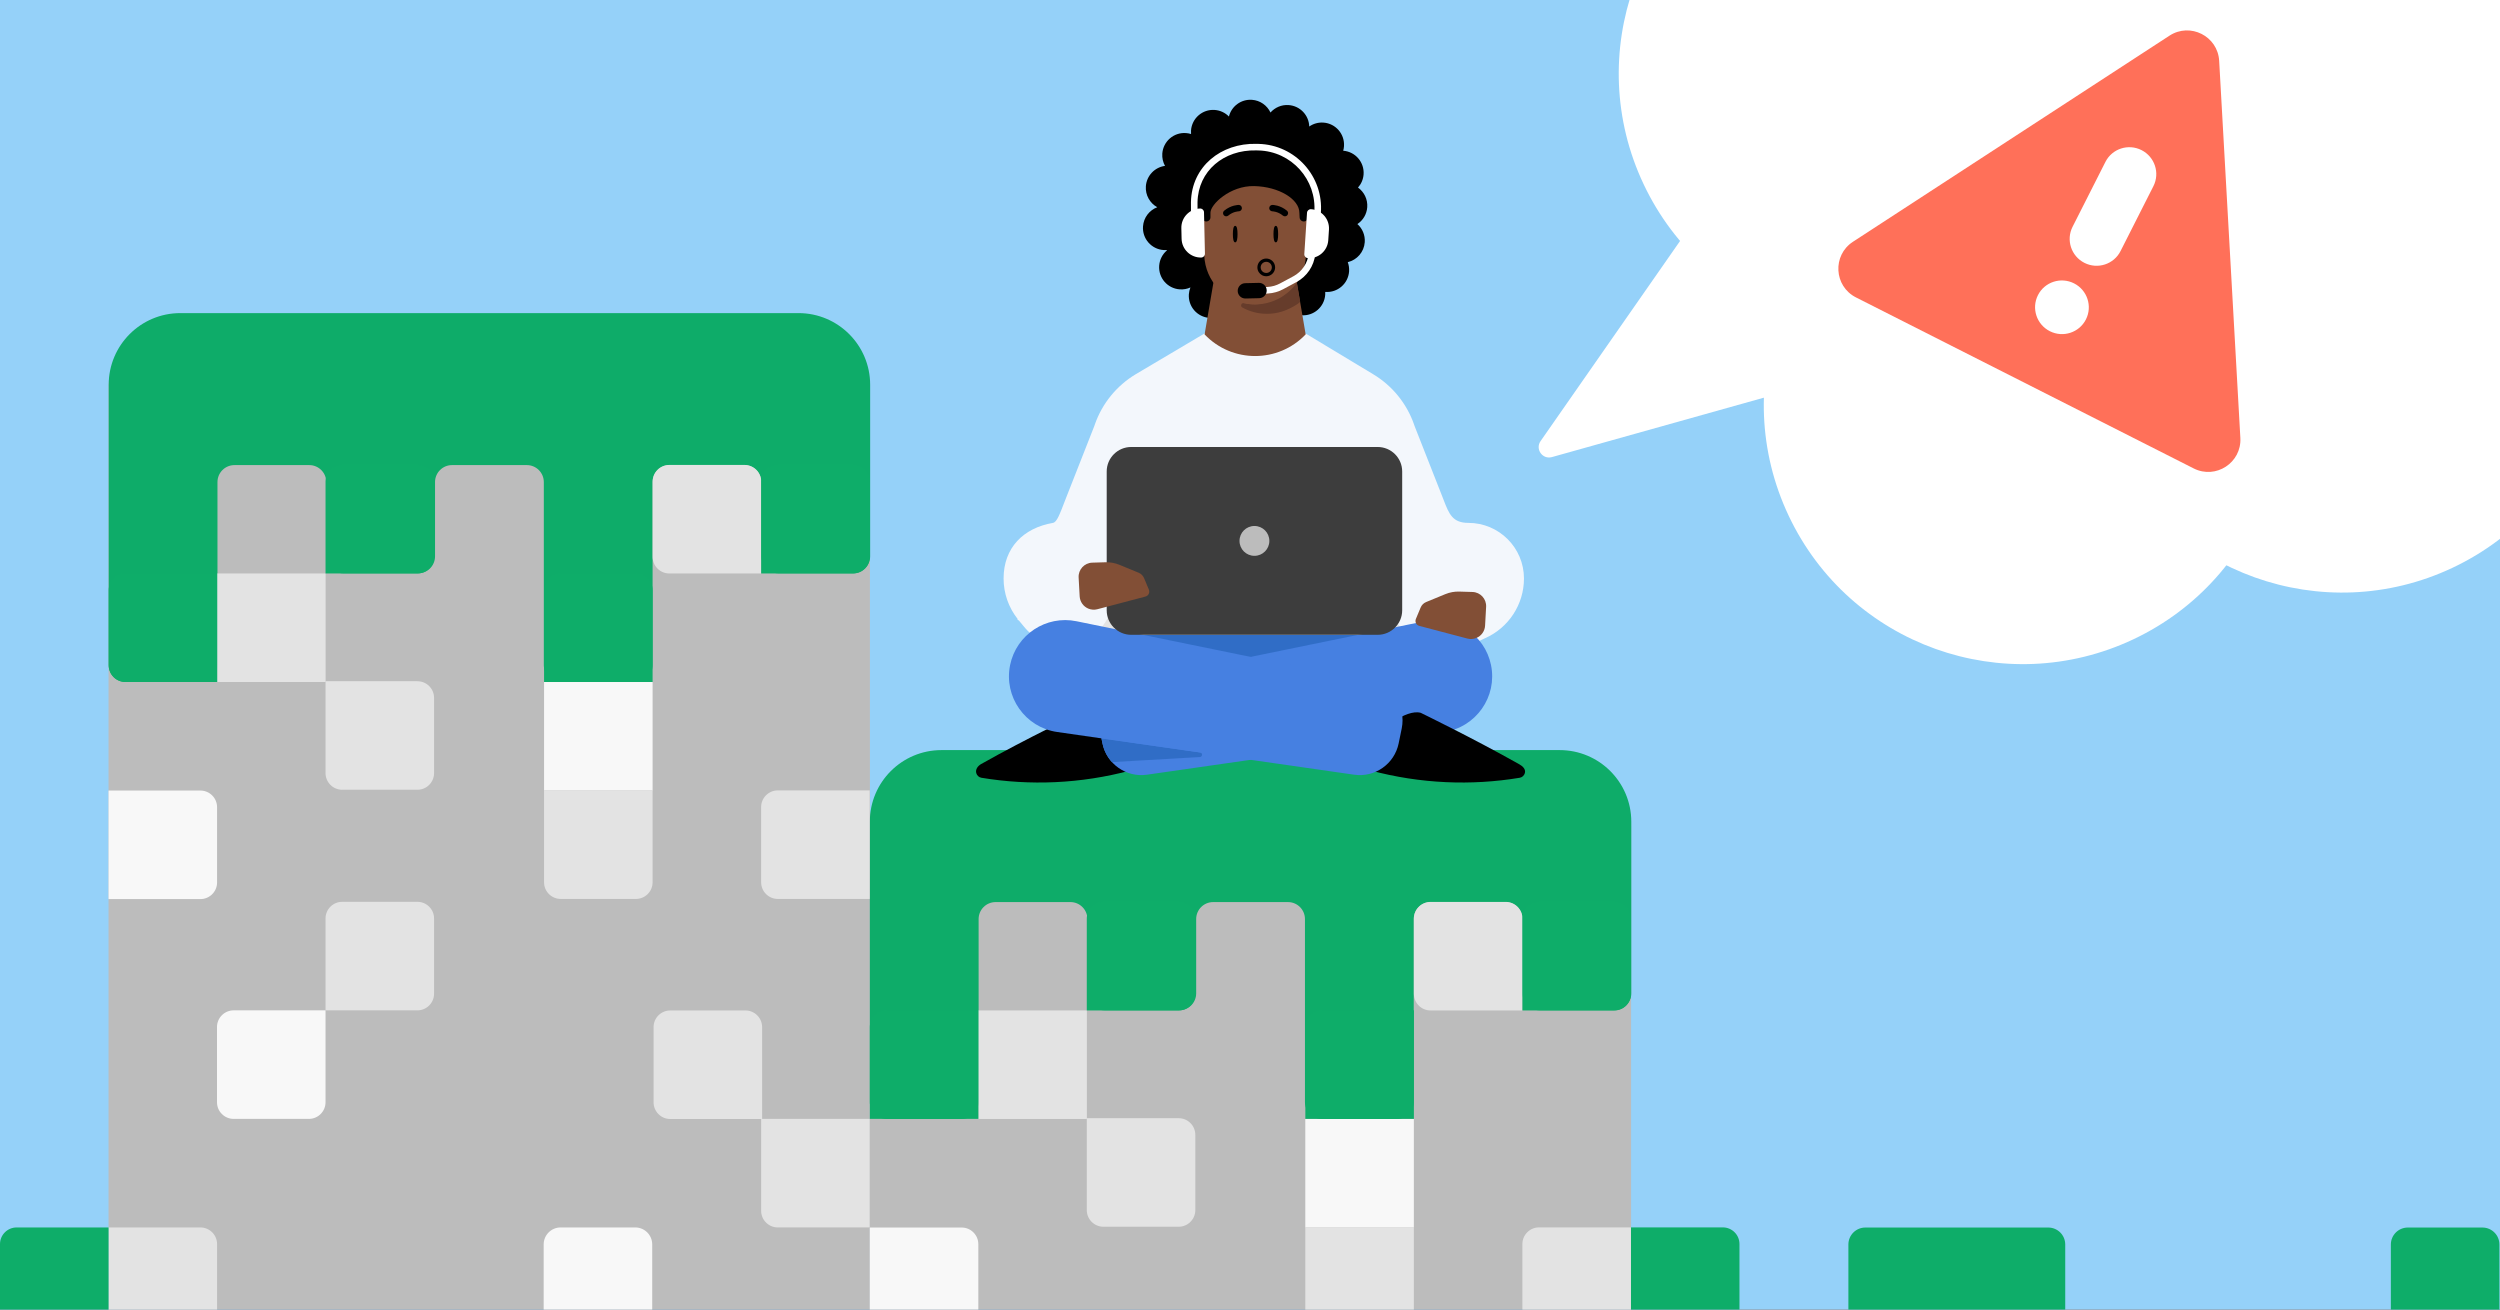 <svg fill="none" height="495" viewBox="0 0 945 495" width="945" xmlns="http://www.w3.org/2000/svg" xmlns:xlink="http://www.w3.org/1999/xlink"><rect x="0" y="0" width="945" height="495" fill="#333333" stroke="none"/><clipPath id="clip0_2942_10"><path d="M0 0H945V495H0Z"/></clipPath><g clip-path="url(#clip0_2942_10)"><path d="M0 0H945V495H0Z" fill="#95d1f9"/><path d="M698.69 470.423C698.69 466.88 701.562 464.008 705.105 464.008H774.244C777.787 464.008 780.659 466.88 780.659 470.423V498.622C780.659 502.165 777.787 505.037 774.244 505.037H705.105C701.562 505.037 698.69 502.165 698.69 498.622V470.423Z" fill="#0ead69"/><path d="M1033.19-.111C1056.3 48.766 1035.41 107.122 986.534 130.231 937.658 153.34 879.302 132.451 856.193 83.574 833.084 34.697 853.973-23.659 902.849-46.768 951.726-69.877 1010.08-48.988 1033.19-.111Z" fill="#ffffff"/><path d="M798.299-14.027C821.408 34.85 800.519 93.206 751.642 116.315 702.765 139.424 644.409 118.535 621.3 69.658 598.191 20.782 619.08-37.575 667.957-60.684 716.834-83.793 775.19-62.904 798.299-14.027Z" fill="#ffffff"/><path d="M853.125 111.288C876.234 160.165 855.345 218.521 806.468 241.63 757.592 264.739 699.236 243.85 676.127 194.973 653.018 146.097 673.907 87.741 722.783 64.632 771.66 41.523 830.016 62.411 853.125 111.288Z" fill="#ffffff"/><path d="M903.562-25.538C926.671 23.339 905.782 81.695 856.905 104.804 808.028 127.913 749.672 107.024 726.563 58.147 703.454 9.27 724.343-49.086 773.22-72.195 822.097-95.304 880.453-74.415 903.562-25.538Z" fill="#ffffff"/><path d="M973.79 84.244C996.899 133.12 976.01 191.476 927.133 214.585 878.256 237.694 819.9 216.805 796.791 167.929 773.682 119.052 794.571 60.696 843.448 37.587 892.325 14.478 950.681 35.367 973.79 84.244Z" fill="#ffffff"/><path clip-rule="evenodd" d="M433.137 70.408C432.898 73.767 434.675 76.805 437.441 78.334 434.486 79.456 432.296 82.21 432.057 85.57 431.728 90.182 435.201 94.187 439.813 94.516 440.232 94.546 440.646 94.544 441.053 94.513 441.071 94.556 441.089 94.6 441.106 94.642 439.45 96.048 438.338 98.093 438.172 100.432 437.843 105.044 441.316 109.049 445.928 109.377 447.372 109.48 448.756 109.211 449.987 108.65 449.662 109.448 449.455 110.31 449.391 111.217 449.062 115.829 452.535 119.834 457.147 120.163 460.386 120.393 463.325 118.75 464.902 116.154 467.501 116.934 470.225 117.442 473.044 117.643 477.614 117.968 482.051 117.46 486.205 116.246 487.61 117.898 489.652 119.006 491.986 119.172 496.599 119.501 500.604 116.028 500.932 111.416 500.958 111.055 500.96 110.698 500.941 110.345 500.963 110.347 500.986 110.349 501.008 110.35 505.62 110.679 509.626 107.207 509.954 102.594 510.042 101.365 509.859 100.179 509.457 99.095 512.924 98.274 515.61 95.282 515.876 91.541 516.068 88.85 514.965 86.365 513.097 84.697 515.183 83.311 516.627 81.007 516.818 78.316 517.033 75.298 515.62 72.54 513.325 70.901 514.52 69.567 515.298 67.841 515.435 65.916 515.762 61.322 512.319 57.33 507.734 56.974 507.886 56.434 507.986 55.871 508.027 55.289 508.356 50.677 504.884 46.672 500.271 46.343 498.284 46.202 496.41 46.766 494.893 47.823 494.774 43.573 491.449 40.024 487.119 39.716 484.408 39.523 481.906 40.643 480.238 42.537 478.993 39.878 476.383 37.954 473.246 37.73 469.129 37.437 465.496 40.172 464.529 44.044 463.15 42.639 461.271 41.712 459.152 41.561 454.54 41.232 450.535 44.705 450.207 49.317 450.174 49.772 450.179 50.221 450.218 50.662 449.606 50.469 448.963 50.345 448.295 50.297 443.683 49.969 439.678 53.441 439.349 58.053 439.23 59.733 439.614 61.333 440.375 62.703 436.52 63.217 433.424 66.377 433.137 70.408Z" fill="#000000" fill-rule="evenodd"/><path d="M328.739 312.003C328.739 297.045 340.865 284.919 355.824 284.919H589.461C604.419 284.919 616.545 297.045 616.545 312.003V572.725H328.739V312.003Z" fill="#bcbcbc"/><path d="M41.027 146.823C41.027 131.865 53.153 119.739 68.111 119.739H301.748C316.707 119.739 328.833 131.865 328.833 146.823V542.692H41.027V146.823Z" fill="#bcbcbc"/><path d="M328.797 310.618V416.565C328.797 420.108 331.669 422.98 335.212 422.98H363.501C367.044 422.98 369.916 420.108 369.916 416.565V347.402C369.916 343.859 372.788 340.987 376.331 340.987H404.62C408.163 340.987 411.035 343.859 411.035 347.402V375.484C411.035 379.026 413.907 381.898 417.45 381.898H445.739C449.282 381.898 452.154 379.026 452.154 375.484V347.402C452.154 343.859 455.026 340.987 458.569 340.987H486.858C490.401 340.987 493.273 343.859 493.273 347.402V416.565C493.273 420.108 496.145 422.98 499.688 422.98H527.977C531.52 422.98 534.392 420.108 534.392 416.565V347.402C534.392 343.859 537.264 340.987 540.806 340.987H569.096C572.639 340.987 575.511 343.859 575.511 347.402V375.484C575.511 379.026 578.383 381.898 581.925 381.898H610.215C613.758 381.898 616.63 379.026 616.63 375.484V310.618C616.63 295.66 604.503 283.534 589.545 283.534H355.882C340.923 283.534 328.797 295.66 328.797 310.618Z" fill="#0eac69"/><path d="M41.085 145.438V251.385C41.085 254.928 43.957 257.799 47.5 257.799H75.789C79.332 257.799 82.204 254.928 82.204 251.385V182.222C82.204 178.679 85.076 175.807 88.619 175.807H116.908C120.451 175.807 123.323 178.679 123.323 182.222V210.303C123.323 213.846 126.195 216.718 129.738 216.718H158.027C161.57 216.718 164.442 213.846 164.442 210.303V182.222C164.442 178.679 167.314 175.807 170.856 175.807H199.146C202.689 175.807 205.561 178.679 205.561 182.222V251.385C205.561 254.928 208.433 257.799 211.975 257.799H240.265C243.808 257.799 246.68 254.928 246.68 251.385V182.222C246.68 178.679 249.552 175.807 253.094 175.807H281.384C284.926 175.807 287.798 178.679 287.798 182.222V210.303C287.798 213.846 290.67 216.718 294.213 216.718H322.503C326.045 216.718 328.917 213.846 328.917 210.303V145.438C328.917 130.48 316.791 118.354 301.833 118.354H68.169C53.211 118.354 41.085 130.48 41.085 145.438Z" fill="#0eac69"/><path d="M205.507 470.387C205.507 466.844 208.379 463.972 211.922 463.972H240.121C243.664 463.972 246.536 466.844 246.536 470.387V498.586C246.536 502.129 243.664 505.001 240.121 505.001H211.922C208.379 505.001 205.507 502.129 205.507 498.586V470.387Z" fill="#f8f8f8"/><path d="M369.023 292.21C368.635 290.762 369.701 289.467 370.883 288.8 388.251 278.989 408.401 269.439 408.401 269.439 414.15 267.899 423.512 276.336 423.512 276.336L427.495 291.202C408.443 296.307 389.254 297.03 370.988 293.999 370.038 293.841 369.272 293.138 369.023 292.21Z" fill="#000000"/><path d="M385.173 234.586 384.629 234.245V233.918C381.28 229.655 379.355 224.317 379.355 218.668 379.355 207.063 386.818 199.586 398.022 197.65 399.536 197.389 400.629 194.26 402.67 188.976 402.839 188.541 403.012 188.092 403.193 187.632L413.634 161.082 413.847 160.466C416.608 152.538 422.06 145.82 429.255 141.487L455.751 125.789 492.984 126.103H493.576L519.105 141.487C526.301 145.82 531.752 152.538 534.514 160.466L534.727 161.083 545.168 187.632C545.349 188.092 545.522 188.541 545.69 188.976 547.732 194.26 549.041 197.65 555.041 197.65 566.651 197.65 576.059 207.064 576.059 218.668 576.059 228.478 570.252 237.352 561.266 241.283L522.66 259.54 514.721 269.324 433.639 269.324 394.174 244.631 392.581 241.283C389.043 239.735 387.565 237.422 385.173 234.586Z" fill="#f3f7fc"/><path d="M526.386 255.959 525.246 256.468 526.162 255.348 526.386 255.959Z" fill="#ffffff"/><path d="M426.875 239.692 424.765 218.989C424.613 217.473 422.41 217.463 422.237 218.974L421.622 224.318C420.392 234.962 412.774 243.77 402.42 246.521L393.317 248.942 414.798 274.781 426.881 239.697 426.875 239.692Z" fill="#e3e3e3"/><path d="M518.927 239.692 521.037 218.989C521.19 217.473 523.392 217.463 523.565 218.974L524.18 224.318C525.411 234.962 533.029 243.77 543.382 246.521L552.485 248.942 531.005 274.781 518.922 239.697 518.927 239.692Z" fill="#e3e3e3"/><path d="M518.617 275.044H415.195L427.273 239.959 523.756 239.959 518.617 275.044Z" fill="#306dc6"/><path d="M563.608 251.388C566.064 263.374 557.919 274.954 545.808 276.696L433.565 292.837C425.705 293.968 418.327 288.778 416.733 280.999L415.571 275.326C413.908 267.21 419.14 259.282 427.257 257.619L538.516 234.828C550.018 232.471 561.252 239.886 563.608 251.388Z" fill="#4680e1"/><path d="M576.403 292.21C576.791 290.762 575.596 289.635 574.35 288.932 556.981 279.121 537.026 269.439 537.026 269.439 531.277 267.899 521.915 276.336 521.915 276.336L517.932 291.202C536.983 296.307 556.172 297.03 574.439 293.999 575.389 293.841 576.154 293.138 576.403 292.21Z" fill="#000000"/><path d="M420.326 288.08C418.568 286.148 417.294 283.734 416.734 281.001L416.679 280.735C416.669 280.683 416.659 280.631 416.649 280.579L416.346 279.103 453.614 284.412C454.669 284.562 454.604 286.105 453.541 286.166L420.326 288.08Z" fill="#306dc6"/><path d="M381.818 251.388C379.362 263.374 387.507 274.954 399.618 276.696L511.861 292.837C519.721 293.968 527.1 288.778 528.693 280.999L529.855 275.326C531.518 267.21 526.286 259.282 518.17 257.619L406.91 234.828C395.408 232.471 384.174 239.886 381.818 251.388Z" fill="#4680e1"/><path d="M558.07 241.147C559.965 240.367 561.247 238.563 561.36 236.515L561.753 229.386C561.92 226.397 559.589 223.859 556.599 223.769L551.632 223.62C549.816 223.564 548.016 223.892 546.337 224.583L539.071 227.574C538.14 227.957 537.399 228.696 537.012 229.625L535.202 233.967C534.748 235.056 535.36 236.288 536.494 236.586L554.678 241.377C555.801 241.673 556.988 241.592 558.06 241.151" fill="#824f36"/><path d="M493.534 126.407C483.133 137.305 465.737 137.311 455.335 126.407L461.642 89.409H487.24L493.54 126.407H493.534Z" fill="#824f36"/><path d="M491.443 114.092C490.6 115.061 488.275 116.226 487.265 116.711 484.736 117.942 481.885 118.624 478.89 118.624 475.518 118.624 472.344 117.757 469.582 116.226 468.703 115.736 469.217 114.373 470.204 114.594 471.561 114.899 472.977 115.061 474.424 115.061 479.888 115.061 486.613 109.991 490.116 106.315L491.437 114.086 491.443 114.092Z" fill="#663c2b"/><path d="M459.52 85.386C459.52 87.849 457.53 91.854 455.073 91.854H455.025C452.58 91.806 450.625 87.825 450.625 85.386 450.625 83.102 452.353 81.213 454.589 80.956 454.75 80.956 454.911 80.938 455.079 80.938 456.298 80.938 457.392 81.428 458.193 82.212 459.024 83.025 459.532 84.148 459.532 85.392" fill="#824f36"/><path d="M498.247 85.386C498.247 87.831 496.274 91.806 493.847 91.854H493.799C491.797 91.854 490.099 89.182 489.543 86.868 489.411 86.33 489.346 85.84 489.346 85.386 489.346 82.941 491.336 80.938 493.793 80.938 493.955 80.938 494.104 80.956 494.266 80.956 494.266 80.956 494.266 80.974 494.284 80.956 496.501 81.213 498.247 83.108 498.247 85.386Z" fill="#824f36"/><path d="M494.317 79.439C494.317 79.684 494.317 79.947 494.299 80.204V80.24L494.269 80.957 493.977 88.34 493.845 91.861 493.648 96.602C493.648 96.715 493.63 96.829 493.63 96.942 493.355 101.683 491.382 105.939 488.333 109.132 487.927 109.538 487.52 109.933 487.096 110.303 486.934 110.453 486.773 110.578 486.606 110.71 486.068 111.152 485.512 111.559 484.944 111.929 484.734 112.079 484.501 112.204 484.292 112.354 482.66 113.316 480.903 114.051 479.026 114.506 478.751 114.572 478.47 114.637 478.195 114.685 477.884 114.751 477.591 114.799 477.28 114.847 476.969 114.894 476.646 114.93 476.335 114.96 476.222 114.978 476.09 114.99 475.977 114.99 475.469 115.038 474.948 115.056 474.428 115.056 474.07 115.056 473.711 115.038 473.352 115.026 473.077 115.008 472.796 114.996 472.521 114.96 472.211 114.93 471.918 114.894 471.607 114.847H471.559C471.296 114.817 471.051 114.763 470.794 114.697 470.597 114.679 470.405 114.631 470.208 114.584 466.46 113.753 463.1 111.816 460.53 109.126 457.397 105.85 455.412 101.468 455.215 96.596L455.054 92.716V92.632L455.024 91.849 454.874 88.31 454.611 81.842 454.581 80.945 454.552 80.228C454.175 70.789 460.434 62.671 469.108 60.279 469.76 60.1 470.429 59.939 471.111 59.825 471.374 59.777 471.649 59.742 471.924 59.712 471.954 59.694 472.007 59.694 472.055 59.694 472.264 59.664 472.48 59.646 472.707 59.628 472.934 59.598 473.161 59.58 473.406 59.58 473.747 59.562 474.088 59.55 474.434 59.55 475.887 59.55 477.304 59.7 478.673 60.005 479.145 60.1 479.617 60.214 480.09 60.363 488.321 62.79 494.317 70.418 494.317 79.433" fill="#824f36"/><path d="M467.786 88.49C467.786 90.215 467.567 91.612 466.905 91.612 466.243 91.612 466.024 90.215 466.024 88.49 466.024 86.764 466.243 85.367 466.905 85.367 467.567 85.367 467.786 86.764 467.786 88.49Z" fill="#000000"/><path d="M483.136 88.49C483.136 90.215 482.917 91.612 482.255 91.612 481.593 91.612 481.374 90.215 481.374 88.49 481.374 86.764 481.593 85.367 482.255 85.367 482.917 85.367 483.136 86.764 483.136 88.49Z" fill="#000000"/><path d="M468.959 79.621C469.253 79.393 469.44 79.041 469.435 78.647 469.427 77.993 468.893 77.454 468.23 77.458 468.101 77.459 465.305 77.496 462.736 79.646 462.223 80.073 462.156 80.822 462.583 81.344 463.01 81.854 463.768 81.92 464.282 81.494 466.158 79.915 468.22 79.882 468.246 79.882 468.512 79.878 468.756 79.766 468.959 79.621Z" fill="#000000"/><path d="M480.248 79.621C479.954 79.393 479.768 79.041 479.772 78.647 479.78 77.993 480.315 77.454 480.977 77.458 481.106 77.459 483.902 77.496 486.471 79.646 486.985 80.073 487.051 80.822 486.624 81.344 486.198 81.854 485.439 81.92 484.926 81.494 483.049 79.915 480.987 79.882 480.961 79.882 480.696 79.878 480.451 79.766 480.248 79.621Z" fill="#000000"/><path clip-rule="evenodd" d="M480.753 101.021C480.724 99.858 479.77 98.939 478.598 98.968 477.421 98.997 476.508 99.959 476.533 101.124 476.553 101.902 476.983 102.566 477.618 102.918L477.62 102.919 477.622 102.921C477.934 103.097 478.3 103.194 478.692 103.184L478.692 103.184C479.744 103.158 480.618 102.347 480.736 101.324L480.738 101.308 480.741 101.293C480.751 101.229 480.753 101.154 480.753 101.021ZM478.568 97.726C480.434 97.68 481.954 99.152 481.995 101L481.995 101.007V101.014C481.995 101.019 481.995 101.024 481.995 101.029 481.995 101.144 481.995 101.31 481.969 101.481 481.774 103.109 480.391 104.385 478.723 104.426 478.106 104.441 477.519 104.289 477.012 104.003 476.008 103.444 475.322 102.387 475.291 101.153L475.291 101.153 475.291 101.152C475.251 99.302 476.706 97.772 478.568 97.726Z" fill="#000000" fill-rule="evenodd"/><path d="M454.392 82.144V77.562H454.408C454.408 66.524 463.366 57.562 474.41 57.562 485.454 57.562 494.416 66.524 494.416 77.562V82.132C494.416 82.999 493.714 83.717 492.839 83.717 491.965 83.717 491.258 82.999 491.258 82.132 491.258 81.599 491.232 81.053 491.178 80.505 491.178 75.321 483.512 70.548 474.059 70.344 464.995 70.147 457.552 77.249 457.552 80.401V82.142C457.552 83.013 456.846 83.715 455.975 83.715 455.104 83.715 454.394 83.013 454.394 82.142L454.392 82.144Z" fill="#000000"/><path d="M453.642 78.818C454.437 78.8 455.094 79.431 455.112 80.222L455.47 95.878C455.488 96.673 454.857 97.33 454.066 97.348 450.058 97.439 446.732 94.262 446.641 90.255L446.549 86.243C446.457 82.236 449.635 78.91 453.642 78.818Z" fill="#ffffff"/><path d="M494.367 97.573C493.573 97.521 492.975 96.834 493.026 96.045L494.051 80.418C494.103 79.624 494.789 79.026 495.579 79.078 499.579 79.34 502.611 82.798 502.349 86.798L502.087 90.802C501.825 94.802 498.366 97.835 494.367 97.573Z" fill="#ffffff"/><path clip-rule="evenodd" d="M452.661 76.456 452.68 83.243 450.198 83.25 450.179 76.436 450.179 76.422C450.434 62.887 461.571 54.061 474.861 54.372 474.862 54.372 474.861 54.372 474.861 54.372L475.708 54.39C489.622 54.714 500.397 66.671 499.281 80.544L499.228 81.216 496.754 81.021 496.807 80.345C497.809 67.893 488.138 57.162 475.651 56.872 475.651 56.872 475.651 56.872 475.651 56.872L474.804 56.853C462.643 56.568 452.893 64.54 452.661 76.456Z" fill="#ffffff" fill-rule="evenodd"/><path clip-rule="evenodd" d="M488.881 104.44C492.115 102.707 494.291 99.491 494.701 95.842L497.167 96.119C496.666 100.577 494.009 104.508 490.054 106.628 490.054 106.628 490.055 106.628 490.054 106.628L485 109.34C483.271 110.269 481.363 110.809 479.413 110.934L470.112 111.526 469.955 109.049 479.254 108.457C480.853 108.355 482.414 107.912 483.825 107.154L488.881 104.44Z" fill="#ffffff" fill-rule="evenodd"/><path d="M475.849 106.925 470.681 107.044C469.082 107.08 467.815 108.406 467.852 110.005 467.888 111.605 469.215 112.872 470.814 112.835L475.981 112.717C477.58 112.68 478.847 111.354 478.811 109.755 478.774 108.156 477.448 106.889 475.849 106.925Z" fill="#000000"/><path d="M520.759 168.962H427.601C422.483 168.962 418.334 173.112 418.334 178.23V230.692C418.334 235.81 422.483 239.959 427.601 239.959H520.759C525.877 239.959 530.027 235.81 530.027 230.692V178.23C530.027 173.112 525.877 168.962 520.759 168.962Z" fill="#3d3d3d"/><path d="M474.175 210.105C477.292 210.105 479.818 207.578 479.818 204.462 479.818 201.345 477.292 198.819 474.175 198.819 471.059 198.819 468.532 201.345 468.532 204.462 468.532 207.578 471.059 210.105 474.175 210.105Z" fill="#bcbcbc"/><path d="M411.406 230.061C409.51 229.281 408.229 227.477 408.115 225.429L407.722 218.299C407.555 215.311 409.887 212.773 412.877 212.683L417.844 212.533C419.659 212.478 421.46 212.806 423.139 213.497L430.404 216.488C431.336 216.871 432.076 217.61 432.464 218.539L434.273 222.881C434.727 223.969 434.115 225.202 432.981 225.5L414.798 230.291C413.675 230.587 412.487 230.506 411.415 230.064" fill="#824f36"/><path d="M903.744 470.423C903.744 466.88 906.616 464.008 910.159 464.008H938.358C941.901 464.008 944.773 466.88 944.773 470.423V498.622C944.773 502.165 941.901 505.037 938.358 505.037H910.159C906.616 505.037 903.744 502.165 903.744 498.622V470.423Z" fill="#0ead69"/><path d="M820.06 13.482C827.897 8.38 838.32 13.658 838.845 22.995L846.855 165.53C847.381 174.887 837.574 181.3 829.213 177.066L701.568 112.428C693.207 108.194 692.572 96.493 700.426 91.38L820.06 13.482Z" fill="#ff7059"/><path d="M795.852 61.194C798.381 56.201 804.49 54.209 809.498 56.745 814.505 59.281 816.515 65.384 813.987 70.377L801.561 94.915C799.033 99.908 792.924 101.9 787.916 99.364 782.908 96.828 780.898 90.725 783.426 85.732L795.852 61.194Z" fill="#ffffff"/><path d="M788.481 120.745C785.953 125.738 779.844 127.73 774.836 125.194 769.828 122.658 767.818 116.555 770.347 111.562 772.875 106.569 778.984 104.577 783.992 107.113 789 109.649 791.01 115.752 788.481 120.745Z" fill="#ffffff"/><path d="M582.335 166.738 649.408 70.502 689.803 143.852 586.627 172.78C583.071 173.777 580.223 169.768 582.335 166.738Z" fill="#ffffff"/><path d="M41.027 298.828H75.755C79.234 298.828 82.054 301.648 82.054 305.126V333.556C82.054 337.035 79.234 339.855 75.755 339.855H41.027V298.828Z" fill="#f8f8f8"/><g fill="#e3e3e3"><path d="M41.027 463.974H75.755C79.234 463.974 82.054 466.794 82.054 470.272V498.702C82.054 502.181 79.234 505.001 75.755 505.001H41.027V463.974Z"/><path d="M82.054 216.771H123.081V257.798H82.054V216.771Z"/><path d="M123.052 257.502H157.78C161.259 257.502 164.079 260.322 164.079 263.8V292.23C164.079 295.708 161.259 298.528 157.78 298.528H129.35C125.872 298.528 123.052 295.708 123.052 292.23V257.502Z"/><path d="M123.052 381.915 123.052 347.187C123.052 343.708 125.872 340.888 129.35 340.888L157.78 340.888C161.259 340.888 164.079 343.708 164.079 347.187L164.079 375.617C164.079 379.095 161.259 381.915 157.78 381.915L123.052 381.915Z"/><path d="M287.712 422.942H328.739V463.969H294.011C290.532 463.969 287.712 461.149 287.712 457.67V422.942Z"/><path d="M247.053 388.253C247.053 384.774 249.873 381.955 253.352 381.955H281.782C285.26 381.955 288.08 384.774 288.08 388.253V422.981H253.352C249.873 422.981 247.053 420.161 247.053 416.683V388.253Z"/><path d="M246.697 182.044C246.697 178.566 249.517 175.746 252.995 175.746H281.425C284.904 175.746 287.724 178.566 287.724 182.044V216.773H252.995C249.517 216.773 246.697 213.953 246.697 210.474V182.044Z"/></g><path d="M157.78 175.746C161.259 175.746 164.079 178.566 164.079 182.044L164.079 210.474C164.079 213.953 161.259 216.773 157.78 216.773L123.052 216.773 123.052 182.044C123.052 178.566 125.872 175.746 129.35 175.746L157.78 175.746Z" fill="#0ead69"/><path d="M322.452 175.746C325.931 175.746 328.75 178.566 328.75 182.044L328.75 210.474C328.75 213.953 325.931 216.773 322.452 216.773L287.724 216.773 287.724 182.044C287.724 178.566 290.544 175.746 294.022 175.746L322.452 175.746Z" fill="#0ead69"/><path d="M123.052 381.915 123.052 416.643C123.052 420.122 120.232 422.942 116.753 422.942L88.323 422.942C84.845 422.942 82.025 420.122 82.025 416.643L82.025 388.214C82.025 384.735 84.845 381.915 88.324 381.915L123.052 381.915Z" fill="#f8f8f8"/><path d="M82.112 257.798 47.383 257.798C43.905 257.798 41.085 254.978 41.085 251.499L41.085 223.07C41.085 219.591 43.905 216.771 47.383 216.771L82.112 216.771 82.112 257.798Z" fill="#0ead69"/><path d="M205.655 257.799 205.655 223.071C205.655 219.593 208.475 216.773 211.954 216.773L240.384 216.773C243.862 216.773 246.682 219.593 246.682 223.071L246.682 257.799 205.655 257.799Z" fill="#0ead69"/><path d="M205.654 298.828 205.654 257.801 246.681 257.801 246.681 298.828 205.654 298.828Z" fill="#f8f8f8"/><path d="M211.952 339.797C208.474 339.797 205.654 336.977 205.654 333.499L205.654 298.771 246.681 298.771 246.681 333.499C246.681 336.977 243.861 339.797 240.382 339.797L211.952 339.797Z" fill="#e3e3e3"/><path d="M287.711 305.069C287.711 301.59 290.531 298.77 294.009 298.77H328.737V339.797H294.009C290.531 339.797 287.711 336.977 287.711 333.499V305.069Z" fill="#e3e3e3"/><path d="M328.78 464.007H363.508C366.987 464.007 369.807 466.827 369.807 470.306V498.736C369.807 502.214 366.987 505.034 363.508 505.034H328.78V464.007Z" fill="#f8f8f8"/><path d="M369.807 381.95H410.834V422.977H369.807V381.95Z" fill="#e3e3e3"/><path d="M410.805 422.681H445.534C449.012 422.681 451.832 425.501 451.832 428.979V457.409C451.832 460.888 449.012 463.708 445.534 463.708H417.104C413.625 463.708 410.805 460.888 410.805 457.409V422.681Z" fill="#e3e3e3"/><path d="M534.45 347.224C534.45 343.745 537.27 340.925 540.749 340.925H569.179C572.657 340.925 575.477 343.745 575.477 347.224V381.952H540.749C537.27 381.952 534.45 379.132 534.45 375.653V347.224Z" fill="#e3e3e3"/><path d="M445.534 340.925C449.012 340.925 451.832 343.745 451.832 347.224L451.832 375.653C451.832 379.132 449.012 381.952 445.534 381.952L410.805 381.952 410.805 347.224C410.805 343.745 413.625 340.925 417.104 340.925L445.534 340.925Z" fill="#0ead69"/><path d="M610.205 340.925C613.684 340.925 616.504 343.745 616.504 347.224L616.504 375.653C616.504 379.132 613.684 381.952 610.205 381.952L575.477 381.952 575.477 347.224C575.477 343.745 578.297 340.925 581.776 340.925L610.205 340.925Z" fill="#0ead69"/><path d="M657.518 498.678C657.518 502.157 654.698 504.977 651.219 504.977L622.789 504.977C619.311 504.977 616.491 502.157 616.491 498.678L616.491 463.95 651.219 463.95C654.698 463.95 657.518 466.77 657.518 470.248L657.518 498.678Z" fill="#0ead69"/><path d="M493.407 464.007 493.407 422.981 534.434 422.98 534.434 464.007 493.407 464.007Z" fill="#f8f8f8"/><path d="M499.705 504.977C496.227 504.977 493.407 502.157 493.407 498.678L493.407 463.95 534.434 463.95 534.434 498.678C534.434 502.157 531.614 504.977 528.135 504.977L499.705 504.977Z" fill="#e3e3e3"/><path d="M575.464 470.248C575.464 466.77 578.284 463.95 581.762 463.95H616.491V504.977H581.762C578.284 504.977 575.464 502.157 575.464 498.678V470.248Z" fill="#e3e3e3"/><path d="M328.797 388.214C328.797 384.735 331.617 381.915 335.096 381.915H369.824V422.942H328.797V388.214Z" fill="#0ead69"/><path d="M493.423 388.214C493.423 384.735 496.243 381.915 499.722 381.915H534.45V422.942H493.423V388.214Z" fill="#0ead69"/><path d="M41.027 505.001 6.299 505.001C2.82 505.001 0 502.181 0 498.702L0 470.272C0 466.794 2.82 463.974 6.299 463.974L41.027 463.974 41.027 505.001Z" fill="#0ead69"/></g></svg>
